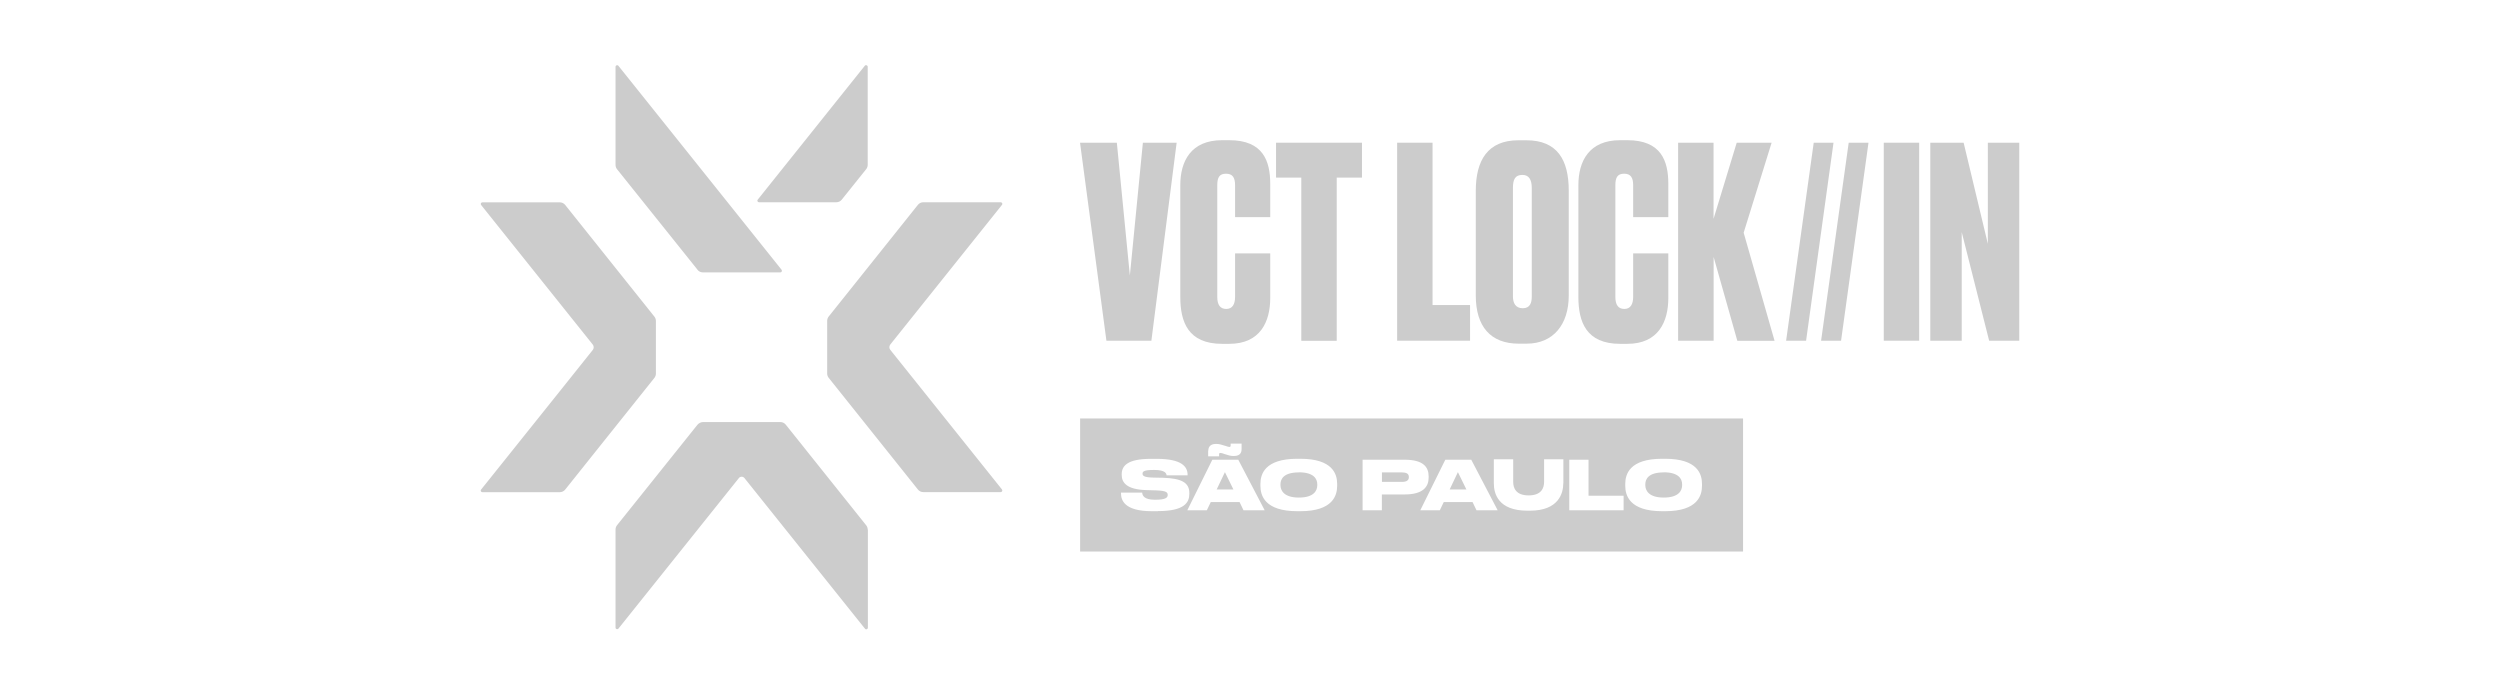 <?xml version="1.0" encoding="UTF-8"?><svg id="Capa_2" xmlns="http://www.w3.org/2000/svg" viewBox="0 0 288 80"><defs><style>.cls-1{fill:none;}.cls-2{fill:#ccc;}</style></defs><g id="Capa_1-2"><g><g id="Logos"><g id="CONTRAST-2-B-HORIZONTAL"><g><path class="cls-2" d="m102.56,40.3h0c-.14-.18-.14-.43,0-.61l12.87-16.09c.1-.12.01-.3-.15-.3h-8.92c-.24,0-.47.11-.62.3l-10.28,12.87c-.11.14-.17.32-.17.49v6.07c0,.18.06.35.17.49l10.28,12.87c.15.19.38.3.62.3h8.92c.16,0,.24-.18.15-.3l-12.87-16.09h0Z"/><path class="cls-2" d="m75.39,43.53c.11-.14.17-.32.17-.49v-6.07c0-.18-.06-.35-.17-.49l-10.28-12.87c-.15-.19-.38-.3-.62-.3h-8.92c-.16,0-.24.18-.15.3l7.07,8.84,5.8,7.25c.14.18.14.43,0,.61l-3.53,4.42h0l-9.34,11.67c-.1.12-.01.3.15.3h8.92c.24,0,.47-.11.62-.3l4-5.01h0l6.28-7.86h0Z"/><path class="cls-2" d="m80.35,31.08c.15.19.38.3.62.3h8.92c.16,0,.24-.18.15-.3l-18.8-23.5c-.11-.14-.33-.06-.33.12h0v11.3c0,.18.06.35.17.49l9.28,11.59Z"/><path class="cls-2" d="m87.43,23.3h8.92c.24,0,.47-.11.62-.3l2.82-3.52c.11-.14.17-.32.17-.49V7.69c0-.17-.22-.25-.33-.12l-12.34,15.43h0c-.1.12-.01.3.15.3h0Z"/><path class="cls-2" d="m99.96,61.01c0-.18-.06-.35-.17-.49l-6.5-8.13-.58-.73-2.19-2.74c-.15-.19-.38-.3-.62-.3h-8.89c-.13,0-.26.03-.38.09h0c-.11.06-.21.13-.29.23l-9.26,11.57c-.11.14-.17.32-.17.49v11.3c0,.17.22.25.33.12l13.89-17.36c.04-.05.09-.09.15-.11.16-.07.35-.03.47.11l13.17,16.46h0l.73.91c.11.14.33.06.33-.12h0v-11.3h0Z"/></g><g><path class="cls-2" d="m124.43,16.44h4.23l1.5,15.3,1.5-15.3h3.89l-2.91,22.81h-5.18l-3.04-22.81h0Z"/><path class="cls-2" d="m142.28,29.19h4.05v5.15c0,2.7-1.13,5.27-4.72,5.27h-.83c-3.92,0-4.81-2.54-4.81-5.4v-12.88c0-2.76,1.23-5.18,4.81-5.18h.83c3.92,0,4.72,2.42,4.72,5.03v3.83h-4.05v-3.68c0-.86-.28-1.32-1.04-1.32s-1.01.43-1.01,1.32v12.88c0,.92.34,1.38,1.04,1.38s1.01-.55,1.01-1.38v-5.03h0Z"/><path class="cls-2" d="m156.9,16.44v4.02h-2.91v18.8h-4.08v-18.8h-2.91v-4.02h9.9Z"/><path class="cls-2" d="m165.03,16.44v18.7h4.32v4.11h-8.4v-22.81h4.08Z"/><path class="cls-2" d="m180.72,34.04c0,3.34-1.78,5.55-4.85,5.55h-.92c-3.22,0-4.94-1.96-4.94-5.55v-12.05c0-3.53,1.38-5.83,4.91-5.83h.92c3.59,0,4.88,2.3,4.88,5.8v12.08h0Zm-4.26-12.39c0-1.01-.37-1.5-1.07-1.5-.83,0-1.1.49-1.1,1.5v12.51c0,.71.28,1.35,1.13,1.35s1.04-.64,1.04-1.35v-12.51Z"/><path class="cls-2" d="m188.14,29.19h4.05v5.15c0,2.7-1.13,5.27-4.72,5.27h-.83c-3.92,0-4.81-2.54-4.81-5.4v-12.88c0-2.76,1.23-5.18,4.81-5.18h.83c3.92,0,4.72,2.42,4.72,5.03v3.83h-4.05v-3.68c0-.86-.28-1.32-1.04-1.32s-1.01.43-1.01,1.32v12.88c0,.92.34,1.38,1.04,1.38s1.01-.55,1.01-1.38v-5.03h0Z"/><path class="cls-2" d="m197.4,39.25h-4.08v-22.81h4.08v8.77l2.67-8.77h4.02l-3.22,10.37,3.56,12.45h-4.29l-2.73-9.66v9.66Z"/><path class="cls-2" d="m208.07,39.25h-2.31l3.18-22.81h2.28l-3.16,22.81h0Z"/><path class="cls-2" d="m212.1,39.25h-2.31l3.18-22.81h2.28l-3.16,22.81h0Z"/><path class="cls-2" d="m221.09,39.25h-4.08v-22.81h4.08v22.81Z"/><path class="cls-2" d="m226.21,16.44l2.79,11.65v-11.65h3.62v22.81h-3.47l-3.16-12.51v12.51h-3.62v-22.81h3.83Z"/></g><g><polygon class="cls-2" points="140.16 56.39 142.09 56.39 141.11 54.39 140.16 56.39"/><polygon class="cls-2" points="167 56.39 168.93 56.39 167.95 54.39 167 56.39"/><path class="cls-2" d="m149.63,54.42c-1.75,0-2.12.76-2.12,1.38v.09c0,.61.4,1.43,2.12,1.43s2.12-.79,2.12-1.42v-.11c0-.62-.4-1.38-2.12-1.38Z"/><path class="cls-2" d="m161.56,54.42h-2.36v1.09h2.36c.51,0,.74-.21.74-.53v-.02c0-.34-.21-.53-.74-.53h0Z"/><path class="cls-2" d="m124.43,48.21v15.33h76.37v-15.33h-76.37Zm14.77,3.7c0-.32.14-.77.88-.77h.03c.36,0,.57.08,1.07.23.21.07.34.12.46.12.09,0,.13-.07.13-.16v-.23h1.26v.62c0,.34-.1.81-.88.81h-.04c-.35,0-.55-.06-1.06-.23-.24-.09-.35-.12-.47-.12s-.14.08-.14.16v.23h-1.26v-.67h0Zm-5.8,6.98h-.71c-3.21,0-3.55-1.31-3.55-2.06v-.08h2.44c.02.31.19.82,1.45.82h.07c1.24,0,1.42-.27,1.42-.55h0c0-.3-.15-.49-1.37-.53l-1.08-.03c-2.25-.06-2.85-.85-2.85-1.75v-.07c0-.95.63-1.78,3.35-1.78h.7c2.88,0,3.54.91,3.54,1.84v.06h-2.42c-.02-.21-.15-.62-1.41-.62h-.08c-1.17,0-1.28.2-1.28.43h0c0,.24.17.43,1.27.45l1.05.02c2.21.06,3.07.58,3.07,1.75v.11c0,.98-.55,1.98-3.61,1.98h0Zm9.85-.11l-.45-.94h-3.32l-.45.94h-2.25l2.88-5.82h2.99l3.04,5.82h-2.43,0Zm10.79-2.81c0,1.09-.48,2.92-4.24,2.92h-.35c-3.77,0-4.25-1.83-4.25-2.92v-.23c0-1.09.48-2.89,4.25-2.89h.35c3.75,0,4.24,1.79,4.24,2.89v.23Zm5.15.99v1.82h-2.22v-5.82h4.85c2.15,0,2.76.85,2.76,1.92v.13c0,1.06-.63,1.95-2.76,1.95h-2.63,0Zm10.9,1.82l-.45-.94h-3.32l-.45.94h-2.25l2.88-5.82h2.99l3.04,5.82h-2.43,0Zm10-3.09c0,1.13-.54,3.14-3.83,3.14h-.31c-3.39,0-3.86-2.01-3.86-3.14v-2.78h2.23v2.6c0,.71.31,1.56,1.78,1.56s1.78-.85,1.78-1.56v-2.6h2.22v2.78h0Zm6.95,3.09h-6.26v-5.82h2.22v4.15h4.04v1.67h0Zm9.03-2.81c0,1.09-.48,2.92-4.24,2.92h-.35c-3.77,0-4.25-1.83-4.25-2.92v-.23c0-1.09.48-2.89,4.25-2.89h.35c3.75,0,4.24,1.79,4.24,2.89v.23Z"/><path class="cls-2" d="m191.66,54.42c-1.75,0-2.12.76-2.12,1.38v.09c0,.61.4,1.43,2.12,1.43s2.12-.79,2.12-1.42v-.11c0-.62-.4-1.38-2.12-1.38Z"/></g></g></g><rect class="cls-1" width="288" height="80"/></g></g></svg>